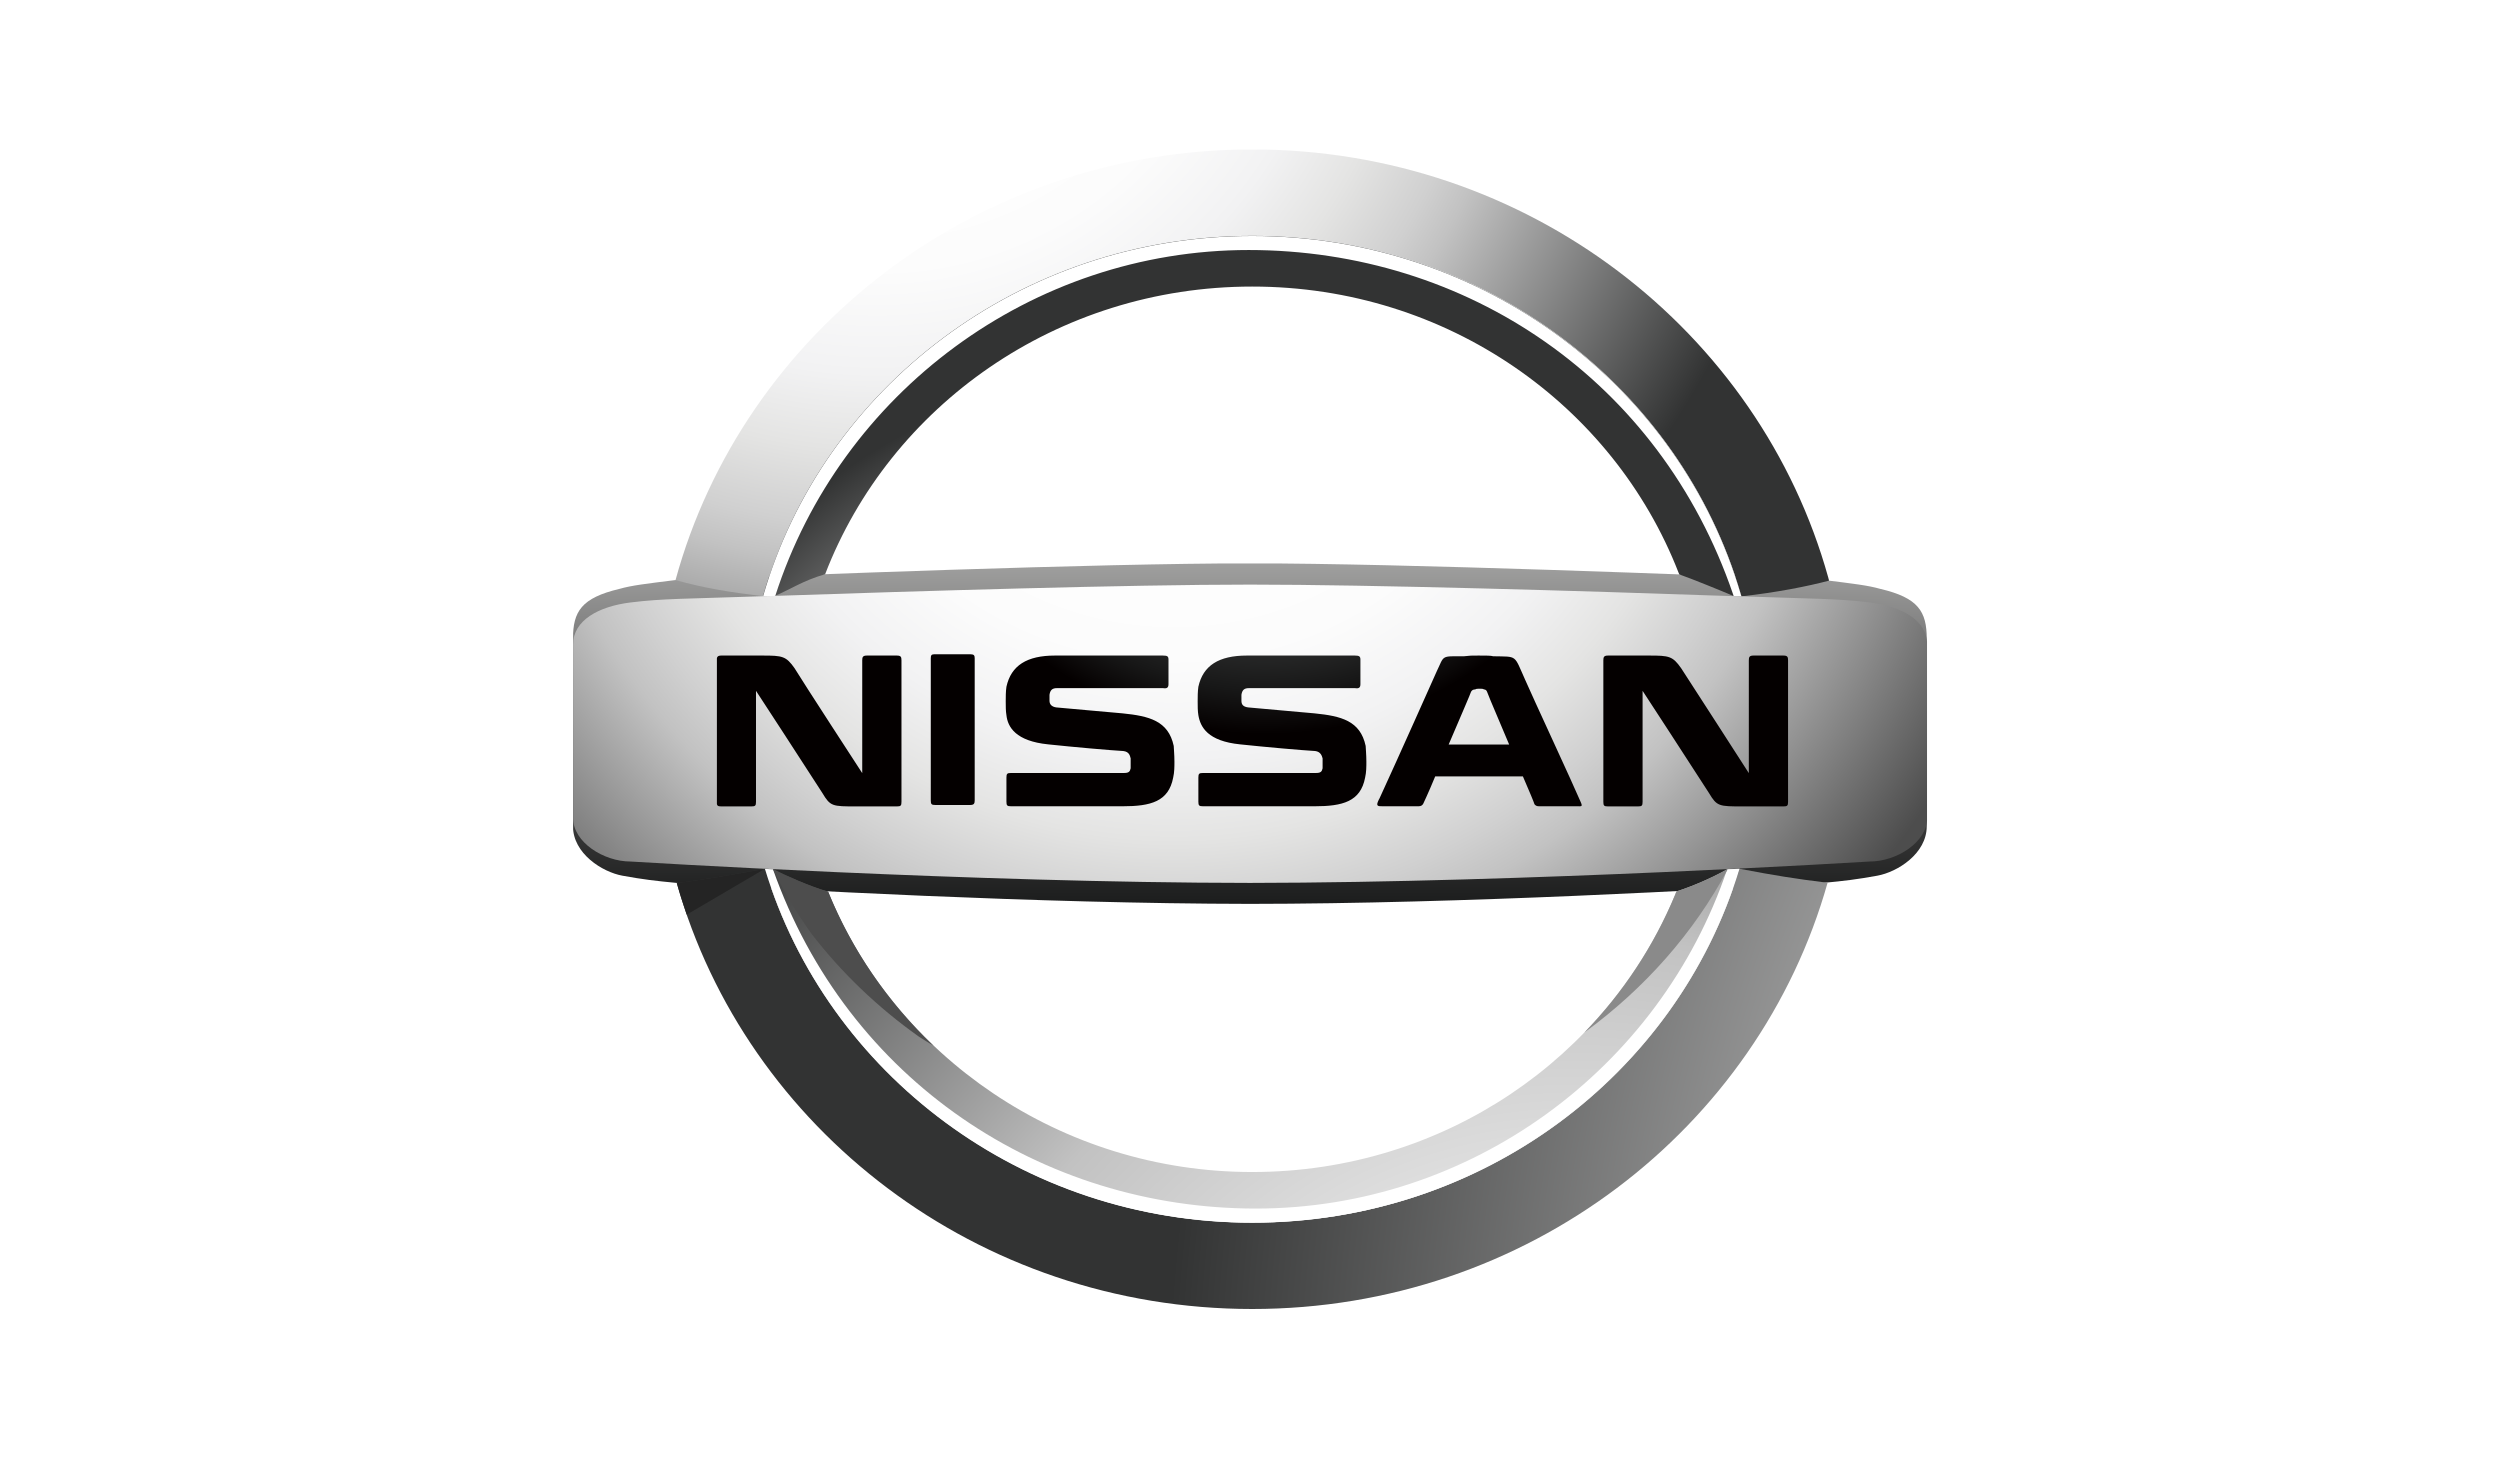<?xml version="1.0" encoding="UTF-8"?>
<svg id="_图层_3" data-name="图层 3" xmlns="http://www.w3.org/2000/svg" xmlns:xlink="http://www.w3.org/1999/xlink" viewBox="0 0 176.49 102.96">
  <rect x="0" y="0" width="176.49" height="102.96" fill="#808080" stroke="none"/>
  <defs>
    <style>
      .cls-1 {
        fill: none;
      }

      .cls-2 {
        clip-path: url(#clippath);
      }

      .cls-3, .cls-4 {
        fill: #fff;
      }

      .cls-5 {
        fill: #8a8a8a;
      }

      .cls-6 {
        fill: #242424;
      }

      .cls-7 {
        fill: #4d4d4d;
      }

      .cls-8 {
        fill: url(#_未命名的渐变_10);
      }

      .cls-9 {
        fill: url(#_未命名的渐变_11);
      }

      .cls-10 {
        fill: url(#_未命名的渐变_12);
      }

      .cls-11 {
        clip-path: url(#clippath-1);
      }

      .cls-12 {
        clip-path: url(#clippath-4);
      }

      .cls-13 {
        clip-path: url(#clippath-3);
      }

      .cls-14 {
        clip-path: url(#clippath-2);
      }

      .cls-15 {
        clip-path: url(#clippath-6);
      }

      .cls-16 {
        clip-path: url(#clippath-5);
      }

      .cls-4 {
        stroke: #000;
        stroke-miterlimit: 10;
      }

      .cls-17 {
        fill: url(#_未命名的渐变_6);
      }

      .cls-18 {
        fill: url(#_未命名的渐变_7);
      }

      .cls-19 {
        fill: url(#_未命名的渐变_10-3);
      }

      .cls-20 {
        fill: url(#_未命名的渐变_10-2);
      }
    </style>
    <clipPath id="clippath">
      <path class="cls-1" d="m47.68,40.95c-2.07.26-3.06.37-3.94.62-2.7.64-3.29,1.6-3.29,3.53v13.23c0,1.93,2.07,3.23,3.49,3.49,1.43.26,2.33.37,3.83.51,7.67.48,25.46,1.46,40.46,1.48,15-.01,32.8-1.01,40.47-1.48,1.5-.14,2.4-.25,3.83-.51,1.43-.26,3.49-1.56,3.49-3.49v-13.23c0-1.93-.59-2.9-3.29-3.53-.88-.25-1.87-.36-3.94-.62-8.58-.35-29.77-1.18-40.56-1.18s-31.99.82-40.56,1.18"/>
    </clipPath>
    <linearGradient id="_未命名的渐变_6" data-name="未命名的渐变 6" x1="-1235.72" y1="411.25" x2="-1234.72" y2="411.25" gradientTransform="translate(27486.12 82337.1) rotate(90) scale(66.62)" gradientUnits="userSpaceOnUse">
      <stop offset="0" stop-color="#fff"/>
      <stop offset=".19" stop-color="#fff"/>
      <stop offset=".21" stop-color="#f6f6f6"/>
      <stop offset=".37" stop-color="#acacab"/>
      <stop offset=".51" stop-color="#707070"/>
      <stop offset=".65" stop-color="#404040"/>
      <stop offset=".76" stop-color="#1b1c1c"/>
      <stop offset=".86" stop-color="#080707"/>
      <stop offset=".92" stop-color="#040000"/>
      <stop offset="1" stop-color="#040000"/>
    </linearGradient>
    <clipPath id="clippath-1">
      <path class="cls-1" d="m47.68,40.95c2.15.59,3.73.84,6.18,1.14,4.22-14.68,18.08-25.45,34.54-25.45s30.24,10.71,34.5,25.33c.01.05.02.08.04.13,2.45-.27,4.64-.7,6.19-1.11-.03-.1-.04-.11-.06-.21-4.84-17.41-21.21-30.23-40.67-30.23s-35.93,12.9-40.71,30.4"/>
    </clipPath>
    <radialGradient id="_未命名的渐变_7" data-name="未命名的渐变 7" cx="-1235.72" cy="411.25" fx="-1235.72" fy="411.25" r="1" gradientTransform="translate(82423.36 -27415.96) scale(66.65)" gradientUnits="userSpaceOnUse">
      <stop offset="0" stop-color="#fff"/>
      <stop offset=".2" stop-color="#fff"/>
      <stop offset=".38" stop-color="#fcfcfc"/>
      <stop offset=".49" stop-color="#f2f2f3"/>
      <stop offset=".57" stop-color="#e4e4e3"/>
      <stop offset=".65" stop-color="#d0d0d0"/>
      <stop offset=".69" stop-color="#c2c2c2"/>
      <stop offset="1" stop-color="#323333"/>
    </radialGradient>
    <clipPath id="clippath-2">
      <path class="cls-1" d="m122.69,61.67c-4.49,14.27-18.14,24.64-34.29,24.64s-30.02-10.54-34.4-24.97c-2.68.47-3.58.65-6.22,1.01,4.9,17.33,21.23,30.06,40.62,30.06s35.73-12.74,40.62-30.09c-2.33-.29-3.7-.51-6.22-.99-.04.13-.09.27-.11.35"/>
    </clipPath>
    <radialGradient id="_未命名的渐变_10" data-name="未命名的渐变 10" cx="-1235.72" cy="411.25" fx="-1235.72" fy="411.25" r="1" gradientTransform="translate(171752.3 -56984.19) scale(138.81)" gradientUnits="userSpaceOnUse">
      <stop offset="0" stop-color="#fff"/>
      <stop offset=".2" stop-color="#fff"/>
      <stop offset=".37" stop-color="#e2e2e2"/>
      <stop offset=".59" stop-color="#c2c2c2"/>
      <stop offset="1" stop-color="#323333"/>
    </radialGradient>
    <clipPath id="clippath-3">
      <path class="cls-1" d="m53.86,42.09c.24,0,.71-.02.86-.03,1.02-.42,2-1.09,3.53-1.52,4.57-11.87,16.34-20.31,30.15-20.31s25.51,8.4,30.1,20.2c.02.04.03.09.05.12.79.27,3.12,1.22,3.84,1.53.1,0,.32,0,.55.02-.01-.04-.03-.08-.04-.13-4.26-14.61-18.1-25.32-34.5-25.32s-30.31,10.76-34.54,25.44"/>
    </clipPath>
    <radialGradient id="_未命名的渐变_10-2" data-name="未命名的渐变 10" cx="-1235.72" cy="411.25" fx="-1235.72" fy="411.25" r="1" gradientTransform="translate(52737.5 -17455.05) scale(42.61)" xlink:href="#_未命名的渐变_10"/>
    <clipPath id="clippath-4">
      <path class="cls-1" d="m121.93,61.37c-1.1.62-2.48,1.21-3.58,1.56-.01.04-.08.19-.09.23-4.76,11.48-16.34,19.58-29.86,19.58s-25.24-8.2-29.94-19.8c-1.27-.35-3.16-1.21-3.87-1.58-.27-.01-.41-.02-.58-.03,4.38,14.44,18.12,24.98,34.4,24.98s29.89-10.44,34.33-24.78c.01-.03.06-.18.07-.21-.26.01-.65.04-.88.04"/>
    </clipPath>
    <radialGradient id="_未命名的渐变_10-3" data-name="未命名的渐变 10" cx="-1235.72" cy="411.25" fx="-1235.72" fy="411.25" r="1" gradientTransform="translate(100031.85 -33139.59) scale(80.86)" xlink:href="#_未命名的渐变_10"/>
    <clipPath id="clippath-5">
      <path class="cls-1" d="m54.63,42.07c-.26,0-.51.02-.76.02-5.53.19-7.08.16-9.35.44-2.27.28-4.06,1.27-4.06,2.96v12.27c0,1.69,2.15,3.06,4.05,3.06,0,0,24.25,1.5,43.74,1.51,19.48-.02,43.74-1.51,43.74-1.51,1.91,0,4.06-1.37,4.06-3.06v-12.27c0-1.69-1.78-2.68-4.06-2.96-2.27-.28-3.82-.25-9.35-.44-.25,0-.51-.02-.77-.02-10.03-.35-25.1-.8-33.62-.8s-23.59.46-33.62.8"/>
    </clipPath>
    <radialGradient id="_未命名的渐变_11" data-name="未命名的渐变 11" cx="-1235.72" cy="411.25" fx="-1235.72" fy="411.25" r="1" gradientTransform="translate(79490.24 -26406.21) scale(64.26)" gradientUnits="userSpaceOnUse">
      <stop offset="0" stop-color="#fff"/>
      <stop offset=".2" stop-color="#fff"/>
      <stop offset=".4" stop-color="#fcfcfc"/>
      <stop offset=".51" stop-color="#f2f2f3"/>
      <stop offset=".6" stop-color="#e4e4e3"/>
      <stop offset=".68" stop-color="#d0d0d0"/>
      <stop offset=".73" stop-color="#c2c2c2"/>
      <stop offset="1" stop-color="#4d4d4d"/>
    </radialGradient>
    <clipPath id="clippath-6">
      <path class="cls-1" d="m103.87,48.81c.05-.09.14-.14.28-.14.05-.05.19-.05.33-.05.09,0,.23,0,.28.05.09,0,.19.05.23.19.19.52.89,2.11,1.55,3.7h-4.27c.8-1.87,1.59-3.7,1.59-3.75m-.52-2.48c-1.64,0-1.36-.09-1.92,1.08,0,0-2.82,6.33-4.03,8.95l-.05.09c-.23.47-.09.47.28.47h2.53c.19,0,.28-.09.33-.19,0,0,.38-.8.84-1.92h6.19c.47,1.08.8,1.88.8,1.92.05.14.19.19.33.19h2.63c.38,0,.47.05.33-.28-.47-1.12-3.52-7.69-3.94-8.67-.8-1.78-.51-1.6-2.25-1.64-.14-.05-.52-.05-1.03-.05s-.61,0-1.03.05m-28.88-.05c-1.97,0-3.09.7-3.42,2.2-.05.33-.05.75-.05,1.03,0,.33,0,.7.05.98.09.84.66,1.83,2.95,2.06,1.78.19,4.41.42,5.3.47.42.05.47.33.52.52v.7c-.05.24-.14.33-.47.33h-7.97c-.28,0-.33.05-.33.33v1.69c0,.28.05.33.33.33h7.88c1.97,0,3.24-.33,3.56-2.02.09-.38.09-.8.09-1.12,0-.52-.05-.99-.05-1.12-.38-1.78-1.74-2.11-3.61-2.3-1.03-.1-3.8-.33-4.69-.42-.33-.05-.47-.23-.47-.47v-.42c.05-.33.19-.47.52-.47h7.5c.28.05.38-.05.38-.28v-1.74c0-.23-.09-.28-.38-.28h-7.64Zm13.55,0c-1.97,0-3.09.7-3.42,2.2-.05.33-.05.75-.05,1.03,0,.33,0,.7.05.98.14.84.66,1.83,2.95,2.06,1.78.19,4.41.42,5.3.47.38.05.47.33.52.52v.7c-.05.24-.14.33-.47.33h-7.97c-.28,0-.33.05-.33.33v1.69c0,.28.05.33.33.33h7.88c1.97,0,3.24-.33,3.56-2.02.09-.38.09-.8.09-1.12,0-.52-.05-.99-.05-1.12-.38-1.78-1.73-2.11-3.61-2.3-1.03-.1-3.79-.33-4.69-.42-.38-.05-.47-.23-.47-.47v-.42c.05-.33.19-.47.52-.47h7.5c.28.05.38-.05.38-.28v-1.74c0-.23-.1-.28-.38-.28h-7.64Zm-34.65,0h-2.44c-.28,0-.33.1-.33.33v9.99c0,.28.05.33.33.33h2.11c.28,0,.33-.05.33-.33v-7.83s3.52,5.39,4.69,7.22c.56.94.7.94,2.39.94h2.86c.28,0,.33-.05.33-.33v-9.99c0-.24-.05-.33-.33-.33h-2.11c-.28,0-.33.1-.33.33v7.97s-4.27-6.56-4.78-7.41c-.6-.85-.85-.89-2.27-.89h-.45m62.59,0h-2.44c-.28,0-.33.1-.33.33v9.99c0,.28.05.33.33.33h2.11c.28,0,.33-.05.33-.33v-7.83s3.52,5.39,4.69,7.22c.56.94.7.94,2.39.94h2.86c.28,0,.33-.05.33-.33v-9.99c0-.24-.05-.33-.33-.33h-2.11c-.28,0-.33.1-.33.33v7.97s-4.22-6.56-4.78-7.41c-.6-.85-.84-.89-2.27-.89h-.45m-50.02-.09c-.19,0-.23.09-.23.28v10.03c0,.28.05.33.33.33h2.44c.28,0,.33-.1.33-.33v-10.03c0-.19-.05-.28-.28-.28h-2.58Z"/>
    </clipPath>
    <radialGradient id="_未命名的渐变_12" data-name="未命名的渐变 12" cx="-1235.72" cy="411.25" fx="-1235.72" fy="411.25" r="1" gradientTransform="translate(53571.24 -17773.44) scale(43.28)" gradientUnits="userSpaceOnUse">
      <stop offset="0" stop-color="#4d4d4d"/>
      <stop offset=".11" stop-color="#4d4d4d"/>
      <stop offset=".25" stop-color="#494949"/>
      <stop offset=".35" stop-color="#404040"/>
      <stop offset=".45" stop-color="#2e2f2f"/>
      <stop offset=".54" stop-color="#171717"/>
      <stop offset=".61" stop-color="#040000"/>
      <stop offset="1" stop-color="#040000"/>
    </radialGradient>
  </defs>
  <rect class="cls-4" x="-1107.25" y="-223.11" width="1651.86" height="719.67"/>
  <g class="cls-2">
    <rect class="cls-17" x="40.46" y="39.78" width="95.58" height="24.05"/>
  </g>
  <g class="cls-11">
    <rect class="cls-18" x="47.68" y="10.56" width="81.44" height="31.55"/>
  </g>
  <g class="cls-14">
    <rect class="cls-8" x="47.78" y="61.33" width="81.24" height="31.08"/>
  </g>
  <g class="cls-13">
    <rect class="cls-20" x="53.86" y="16.65" width="69.08" height="25.45"/>
  </g>
  <path class="cls-3" d="m88.14,17.65c15.4,0,29.04,9.18,34.21,24.31l.04.13c.08,0,.37.01.55.02-.01-.05-.03-.09-.04-.13-4.26-14.61-18.1-25.32-34.5-25.32s-30.31,10.76-34.53,25.44c.33,0,.49,0,.86-.03,4.62-14.37,18.13-24.42,33.42-24.42"/>
  <g class="cls-12">
    <rect class="cls-19" x="54" y="61.33" width="68.8" height="24.99"/>
  </g>
  <g class="cls-16">
    <rect class="cls-9" x="40.46" y="41.26" width="95.58" height="21.08"/>
  </g>
  <path class="cls-3" d="m121.93,61.37c-4.76,14.12-18.15,23.95-33.27,23.95s-28.83-9.04-34.09-23.95c-.19-.01-.38-.02-.57-.03,4.38,14.44,18.12,24.98,34.4,24.98s30.03-10.55,34.4-24.99c-.29.01-.58.03-.88.04"/>
  <path class="cls-5" d="m121.96,61.37h-.03c-1.11.62-2.48,1.21-3.58,1.56-.01.04-.08.19-.09.23-1.51,3.63-3.69,6.93-6.41,9.73,4.26-3.11,7.73-7.04,10.12-11.52"/>
  <path class="cls-7" d="m65.88,73.81c-3.2-3.05-5.75-6.74-7.42-10.86-1.27-.35-3.16-1.21-3.88-1.58.77,1.59,1.67,3.11,2.7,4.54,2.11,2.74,4.66,5.19,7.57,7.26.34.22.68.43,1.03.64"/>
  <path class="cls-6" d="m54,61.34h0s-.01,0-.01,0c-2.67.47-3.57.65-6.21,1,.21.76.45,1.5.7,2.23l5.52-3.24Z"/>
  <g class="cls-15">
    <rect class="cls-10" x="50.61" y="46.18" width="75.62" height="10.78"/>
  </g>
</svg>